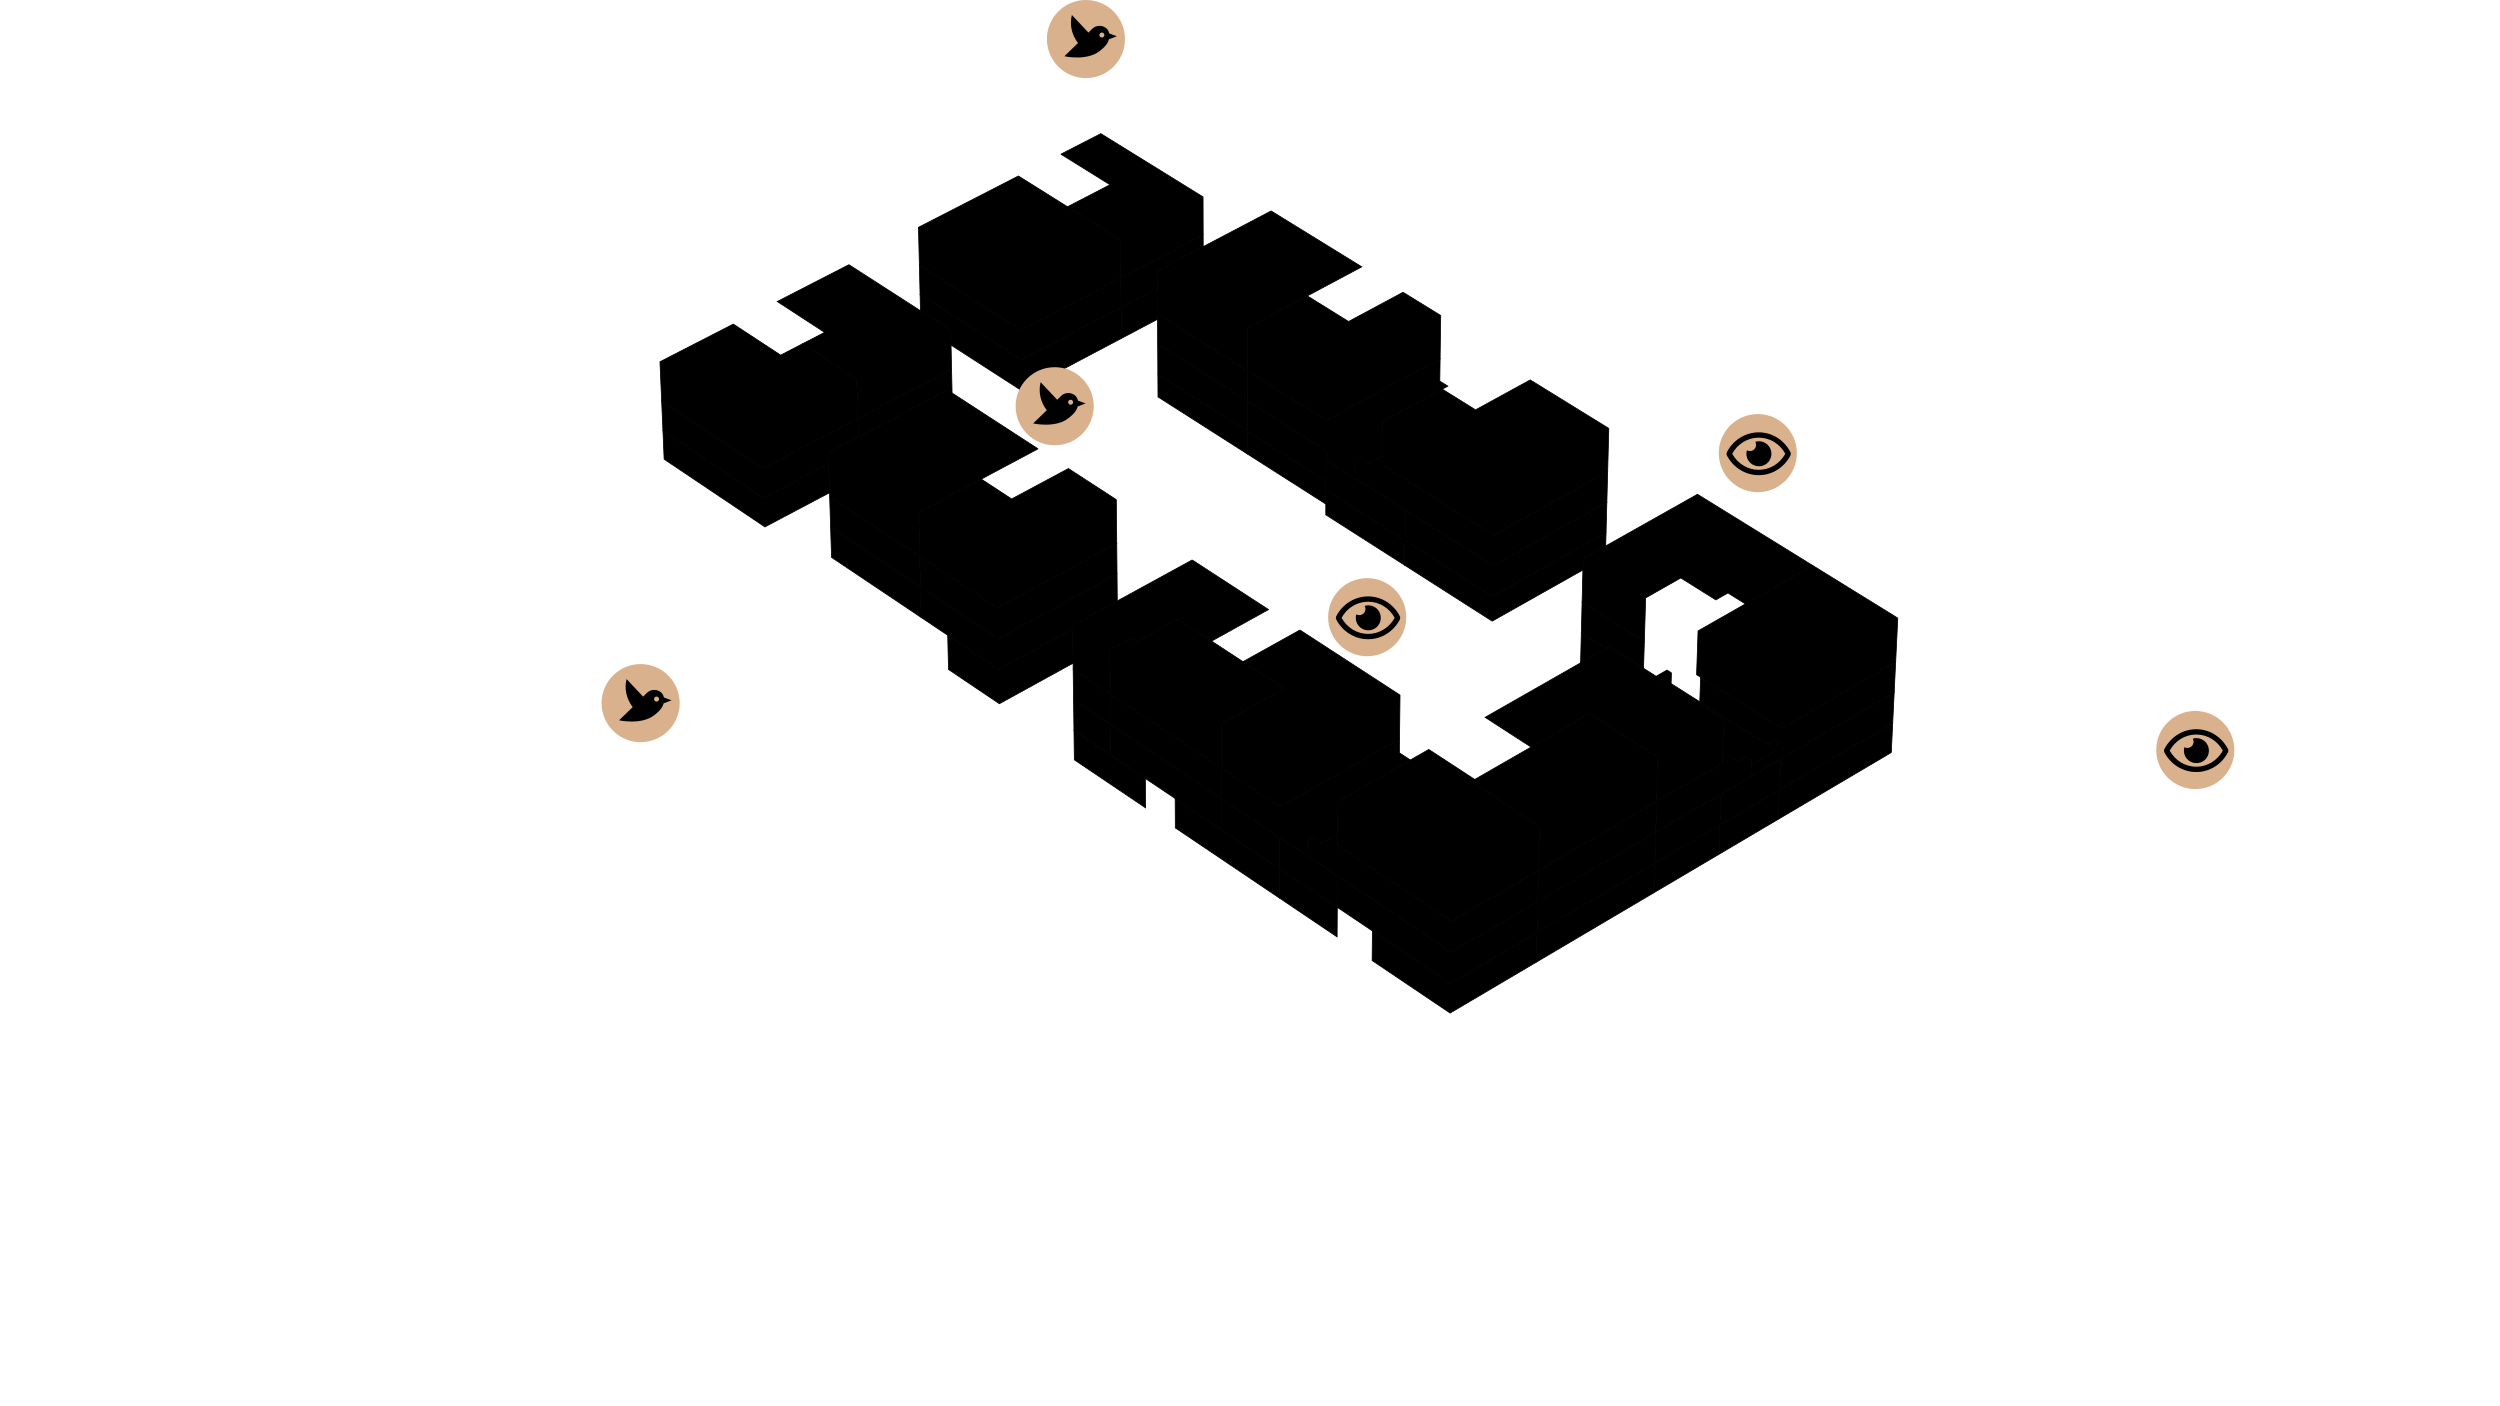 ﻿<?xml version="1.0" encoding="utf-8"?>
<svg viewBox="0, 0, 1600, 900" xmlns="http://www.w3.org/2000/svg" xmlns:xlink="http://www.w3.org/1999/xlink"
  version="1.1">
  <g id="52667990-50f8-442a-8f18-1dba61913372" data-name="161_4" data-visibility-best="true">
    <path d="M855.871 580.707 L855.743 599.628 L819.067 574.913 L819.111 556.028 L855.871 580.707"
      style="stroke:#000000;stroke-width:0.5;" />
  </g>
  <g id="843abf1c-b6b3-4d00-8bdc-25b293ae8252" data-name="171_2" data-visibility-best="false">
    <path d="M733.022 498.23 L733.169 517.03 L687.585 486.312 L687.339 467.559 L733.022 498.23"
      style="stroke:#000000;stroke-width:0.5;" />
  </g>
  <g id="43846f17-f8ea-4587-ae4c-7b6a2aa62ad3" data-name="151_2" data-visibility-best="false">
    <path d="M1210.42 481.603 L1137.89 524.44 L1138.64 505.63 L1211.32 462.857 L1210.42 481.603"
      style="stroke:#000000;stroke-width:0.5;" />
  </g>
  <g id="dbd5f827-0352-4098-bf96-88c4195213b5" data-name="161_1" data-visibility-best="false">
    <path d="M1100.07 546.774 L1058.48 571.339 L1059.06 552.459 L1100.74 527.931 L1100.07 546.774"
      style="stroke:#000000;stroke-width:0.5;" />
  </g>
  <g id="2e03a00f-ced3-4333-9d0c-47f196522dd3" data-name="161_3" data-visibility-best="true">
    <path
      d="M983.31 615.736 L928.065 648.364 L878.176 614.745 L878.355 595.803 L928.359 629.374 L983.726 596.792 L983.31 615.736"
      style="stroke:#000000;stroke-width:0.5;" />
  </g>
  <g id="0485b2e1-12e4-4e22-80c8-97f4d238fdb3" data-name="171_1" data-visibility-best="true">
    <path d="M819.111 556.028 L819.067 574.913 L752.218 529.866 L752.114 511.048 L819.111 556.028"
      style="stroke:#000000;stroke-width:0.5;" />
  </g>
  <g id="7c3bd4ec-0d9c-40a5-926f-85b499981920" data-name="161_2" data-visibility-best="true">
    <path d="M1058.48 571.339 L983.31 615.736 L983.726 596.792 L1059.06 552.459 L1058.48 571.339"
      style="stroke:#000000;stroke-width:0.5;" />
  </g>
  <g id="7ebd6093-7acd-474f-8abc-08def5d3775a" data-name="151_3" data-visibility-best="true">
    <path d="M1137.89 524.44 L1100.07 546.774 L1100.74 527.931 L1138.64 505.63 L1137.89 524.44"
      style="stroke:#000000;stroke-width:0.5;" />
  </g>
  <g id="e6b12ccf-54b8-459d-899b-8367dc7c4de3" data-name="181_1" data-visibility-best="true">
    <path
      d="M686.773 424.437 L639.586 450.392 L607.04 428.476 L606.548 406.574 L639.176 428.449 L686.486 402.542 L686.773 424.437"
      style="stroke:#000000;stroke-width:0.5;" />
  </g>
  <g id="7f5150fc-5b2e-48fa-b15b-d76d5a7112dc" data-name="141_1" data-visibility-best="true">
    <path
      d="M1027.643 349.404 L1013.23 357.518 L1013.05 364.799 L954.99 397.533 L898.985 361.741 L899.169 345.859 L955.279 381.602 L1027.87 340.805 L1027.643 349.404"
      style="stroke:#000000;stroke-width:0.5;" />
  </g>
  <g id="2a036db5-f2ab-447c-bd48-d39c3dacc094" data-name="141_2" data-visibility-best="false">
    <path d="M899.169 345.859 L898.985 361.741 L848.49 329.469 L848.58 313.634 L899.169 345.859"
      style="stroke:#000000;stroke-width:0.5;" />
  </g>
  <g id="9f4ec1d4-3550-4ade-a305-6fb8c44e1fa5" data-name="131_2" data-visibility-best="false">
    <path d="M798.608 276.156 L798.609 290.739 L741.132 254.058 L741.035 239.525 L798.608 276.156"
      style="stroke:#000000;stroke-width:0.5;" />
  </g>
  <g id="25e76690-29c4-42a5-a130-641d91720ee3" data-name="131_1" data-visibility-best="false">
    <path d="M848.612 307.972 L848.529 322.597 L798.609 290.739 L798.608 276.156 L848.612 307.972"
      style="stroke:#000000;stroke-width:0.5;" />
  </g>
  <g id="e41461a8-dc37-4d2a-a505-626d18081994" data-name="111_2" data-visibility-best="false">
    <path
      d="M488.882 318.656 L530.338 296.816 L530.911 315.345 L489.546 337.221 L425.061 293.906 L424.265 275.413 L488.882 318.656"
      style="stroke:#000000;stroke-width:0.5;" />
  </g>
  <g id="97c600c8-5452-43b5-a395-19e78048045a" data-name="121_1" data-visibility-best="false">
    <path d="M717.677 216.571 L717.493 196.677 L740.67 184.471 L740.802 204.341 L717.677 216.571"
      style="stroke:#000000;stroke-width:0.5;" />
  </g>
  <g id="9b3dd98c-3f5d-4b41-bb9d-b9b387268410" data-name="121_2" data-visibility-best="true">
    <path
      d="M653.776 230.234 L717.493 196.677 L717.677 216.571 L654.107 250.191 L608.666 220.875 L608.459 211.35 L589.1 198.885 L588.852 188.521 L653.776 230.234"
      style="stroke:#000000;stroke-width:0.5;" />
  </g>
  <g id="4ca9a4ab-1da6-4c9c-9d10-9bc7033f013b" data-name="152_4" data-visibility-best="false">
    <path d="M1027.812 414.955 L1011.579 424.216 L1012.06 404.946 L1027.812 414.955"
      style="stroke:#000000;stroke-width:0.5;" />
  </g>
  <g id="e237c36b-d78c-4c82-83f3-27d62d2d269e" data-name="162_8" data-visibility-best="true">
    <path d="M856.005 560.833 L855.871 580.707 L819.111 556.028 L819.158 536.192 L856.005 560.833"
      style="stroke:#000000;stroke-width:0.5;" />
  </g>
  <g id="3c61b265-0e85-4a4f-beff-455f3712e576" data-name="162_5" data-visibility-best="false">
    <path d="M1100.74 527.931 L1059.06 552.459 L1059.67 532.628 L1101.45 508.138 L1100.74 527.931"
      style="stroke:#000000;stroke-width:0.5;" />
  </g>
  <g id="aa72d25a-e0d3-4037-93e4-017eea3569ca" data-name="172_5" data-visibility-best="false">
    <path d="M710.795 463.723 L710.999 483.444 L687.339 467.559 L687.08 447.863 L710.795 463.723"
      style="stroke:#000000;stroke-width:0.5;" />
  </g>
  <g id="97d511ea-457b-4439-8578-b1b000602fcd" data-name="172_4" data-visibility-best="false">
    <path d="M781.677 511.126 L781.718 530.923 L710.999 483.444 L710.795 463.723 L781.677 511.126"
      style="stroke:#000000;stroke-width:0.5;" />
  </g>
  <g id="19cd0c1d-d8b9-446f-adf2-0d3cf5890e9b" data-name="152_5" data-visibility-best="false">
    <path d="M1211.32 462.857 L1138.64 505.63 L1139.43 485.872 L1212.28 443.169 L1211.32 462.857"
      style="stroke:#000000;stroke-width:0.5;" />
  </g>
  <g id="58290b07-2ebb-4158-92de-b32a61d99894" data-name="162_6" data-visibility-best="true">
    <path d="M1059.06 552.459 L983.726 596.792 L984.164 576.894 L1059.67 532.628 L1059.06 552.459"
      style="stroke:#000000;stroke-width:0.5;" />
  </g>
  <g id="d7d69394-8539-49a1-9b6d-1c428dcd4926" data-name="162_7" data-visibility-best="true">
    <path
      d="M928.667 609.427 L984.164 576.894 L983.726 596.792 L928.359 629.374 L855.871 580.707 L856.005 560.833 L928.667 609.427"
      style="stroke:#000000;stroke-width:0.5;" />
  </g>
  <g id="a08d34c5-414d-4c78-9396-78579b306f01" data-name="172_3" data-visibility-best="false">
    <path d="M819.158 536.192 L819.111 556.028 L781.718 530.923 L781.677 511.126 L819.158 536.192"
      style="stroke:#000000;stroke-width:0.5;" />
  </g>
  <g id="470e7b11-606b-47da-a036-4617d8398ab2" data-name="152_6" data-visibility-best="true">
    <path d="M1138.64 505.63 L1100.74 527.931 L1101.45 508.138 L1139.43 485.872 L1138.64 505.63"
      style="stroke:#000000;stroke-width:0.5;" />
  </g>
  <g id="93fa8efa-0533-4f6a-b299-48716025b27c" data-name="182_3" data-visibility-best="false">
    <path d="M589.084 375.609 L589.561 395.184 L532.19 356.719 L531.587 337.21 L589.084 375.609"
      style="stroke:#000000;stroke-width:0.5;" />
  </g>
  <g id="3363de2f-ec71-498c-9f4a-b68c11b8ff8d" data-name="182_2" data-visibility-best="true">
    <path
      d="M715.066 384.601 L686.456 400.26 L686.486 402.542 L639.176 428.449 L589.561 395.184 L589.084 375.609 L638.809 408.818 L714.897 367.317 L715.066 384.601"
      style="stroke:#000000;stroke-width:0.5;" />
  </g>
  <g id="e6399f37-017d-4100-9d77-d407e24daab7" data-name="142_3" data-visibility-best="true">
    <path
      d="M1027.87 340.805 L955.279 381.602 L899.169 345.859 L899.393 326.432 L955.632 362.113 L1028.38 321.386 L1027.87 340.805"
      style="stroke:#000000;stroke-width:0.5;" />
  </g>
  <g id="75aaa470-d6aa-4753-abde-c79861c86096" data-name="142_4" data-visibility-best="false">
    <path d="M848.69 294.262 L899.393 326.431 L899.169 345.859 L848.58 313.634 L848.69 294.262"
      style="stroke:#000000;stroke-width:0.5;" />
  </g>
  <g id="4af6601a-8c75-46c9-a8a2-1689c1c87b17" data-name="132_3" data-visibility-best="false">
    <path d="M848.723 288.488 L848.612 307.972 L798.608 276.156 L798.607 256.729 L848.723 288.488"
      style="stroke:#000000;stroke-width:0.5;" />
  </g>
  <g id="197a2338-a71e-4976-8b6c-b942e37f67ba" data-name="132_4" data-visibility-best="false">
    <path d="M798.607 256.729 L798.608 276.156 L741.035 239.525 L740.907 220.164 L798.607 256.729"
      style="stroke:#000000;stroke-width:0.5;" />
  </g>
  <g id="d815ffc8-d5ee-418f-ab7f-6ff6dbc31385" data-name="112_3" data-visibility-best="false">
    <path d="M609.331 251.54 L606.427 249.654 L549.341 279.684 L549.002 267.881 L609.003 236.397 L609.331 251.54"
      style="stroke:#000000;stroke-width:0.5;" />
  </g>
  <g id="ca77c442-67c1-4383-9e32-a6f24b7f6ac1" data-name="112_4" data-visibility-best="false">
    <path
      d="M423.457 256.615 L488.207 299.783 L549.002 267.881 L549.341 279.684 L530.121 289.795 L530.338 296.816 L488.882 318.656 L424.265 275.413 L423.457 256.615"
      style="stroke:#000000;stroke-width:0.5;" />
  </g>
  <g id="6f90bcb4-b1ab-4988-adf1-143a8713d84a" data-name="122_4" data-visibility-best="false">
    <path
      d="M653.464 211.434 L717.319 177.938 L717.493 196.677 L653.776 230.234 L588.852 188.521 L588.404 169.797 L653.464 211.434"
      style="stroke:#000000;stroke-width:0.5;" />
  </g>
  <g id="3d5e2baf-0f2a-400c-a0b5-79dc59a8d292" data-name="122_3" data-visibility-best="false">
    <path
      d="M770.048 157.836 L740.596 173.311 L740.67 184.471 L717.493 196.677 L717.319 177.938 L770.023 150.292 L770.048 157.836"
      style="stroke:#000000;stroke-width:0.5;" />
  </g>
  <g id="b905cbd3-dc98-4e6c-a1e4-d7c8ffa0111a" data-name="173_6" data-visibility-best="true">
    <path
      d="M895.6 481.812 L902.596 486.394 L856.329 512.792 L856.187 533.881 L846.194 539.606 L840.607 535.88 L837.586 537.609 L837.537 548.483 L781.677 511.126 L781.637 491.448 L819.205 516.475 L895.693 472.985 L895.6 481.812"
      style="stroke:#000000;stroke-width:0.5;" />
  </g>
  <g id="1ec960c3-1250-455f-85c5-e803d941ac33" data-name="173_7" data-visibility-best="false">
    <path d="M781.637 491.448 L781.677 511.126 L710.795 463.723 L710.592 444.121 L781.637 491.448"
      style="stroke:#000000;stroke-width:0.5;" />
  </g>
  <g id="a4f91f00-a30e-40f4-b085-45dab0dd3d71" data-name="173_8" data-visibility-best="false">
    <path d="M710.592 444.121 L710.795 463.723 L687.08 447.863 L686.823 428.287 L710.592 444.121"
      style="stroke:#000000;stroke-width:0.5;" />
  </g>
  <g id="7ee27336-1361-4512-aaf6-b5ff37fd568f" data-name="163_9" data-visibility-best="false">
    <path
      d="M1112.207 487.739 L1118 484.352 L1120.89 486.19 L1120.48 496.981 L1059.67 532.628 L1059.79 528.744 L1060.01 521.768 L1060.28 512.916 L1102.15 488.465 L1102.398 481.483 L1112.207 487.739"
      style="stroke:#000000;stroke-width:0.5;" />
  </g>
  <g id="3db3f8e5-88da-4d69-acdd-2bd02726958b" data-name="153_7" data-visibility-best="false">
    <path
      d="M1052.38 410.651 L1051.873 427.73 L1029.89 413.77 L1027.812 414.955 L1012.06 404.946 L1012.54 385.441 L1052.38 410.651"
      style="stroke:#000000;stroke-width:0.5;" />
  </g>
  <g id="e658c45d-5156-4c7c-8e89-d178af983526" data-name="153_8" data-visibility-best="false">
    <path
      d="M1088.4 433.444 L1140.22 466.235 L1213.22 423.6 L1212.79 432.425 L1212.28 443.169 L1120.48 496.981 L1120.764 489.5 L1136.7 480.172 L1134.051 478.489 L1139.86 475.091 L1136.98 473.261 L1131.168 476.659 L1111.35 464.08 L1087.87 449.17 L1088.1 442.277 L1088.4 433.444"
      style="stroke:#000000;stroke-width:0.5;" />
  </g>
  <g id="4e375005-569f-4a29-b064-66ad62b3632c" data-name="163_11" data-visibility-best="true">
    <path
      d="M856.138 541.078 L928.974 589.598 L984.599 557.114 L984.164 576.894 L928.667 609.427 L837.537 548.483 L837.586 537.609 L840.607 535.88 L846.194 539.606 L856.187 533.881 L856.138 541.078"
      style="stroke:#000000;stroke-width:0.5;" />
  </g>
  <g id="0aa3ea30-7ddf-401e-8862-1c2e34f68adb" data-name="163_10" data-visibility-best="true">
    <path d="M1059.67 532.628 L984.164 576.894 L984.599 557.114 L1060.28 512.916 L1059.67 532.628"
      style="stroke:#000000;stroke-width:0.5;" />
  </g>
  <g id="41f8058c-6d97-458f-9240-f3ae335ccbb6" data-name="183_5" data-visibility-best="false">
    <path d="M588.605 355.979 L589.084 375.609 L531.587 337.21 L530.982 317.646 L588.605 355.979"
      style="stroke:#000000;stroke-width:0.5;" />
  </g>
  <g id="962b6caa-f42d-4bc1-8550-5aa121b6660a" data-name="183_4" data-visibility-best="true">
    <path
      d="M714.897 367.317 L638.809 408.818 L589.084 375.609 L588.605 355.979 L638.442 389.132 L714.705 347.702 L714.897 367.317"
      style="stroke:#000000;stroke-width:0.5;" />
  </g>
  <g id="9bcfa499-5df8-4542-8db0-1d02c57813fe" data-name="143_5" data-visibility-best="true">
    <path
      d="M884.705 297.472 L955.988 342.515 L1028.9 301.86 L1028.67 310.582 L1028.38 321.386 L955.632 362.113 L866.56 305.6 L866.644 294.811 L869.811 293.08 L875.543 296.706 L884.762 291.66 L884.705 297.472"
      style="stroke:#000000;stroke-width:0.5;" />
  </g>
  <g id="21f48092-45db-4e8a-9dd5-de371fa8b837" data-name="133_5" data-visibility-best="true">
    <path
      d="M884.762 291.66 L875.543 296.706 L869.811 293.08 L866.644 294.811 L866.56 305.6 L848.69 294.262 L848.723 288.488 L798.607 256.729 L798.605 237.401 L848.834 269.103 L921.668 229.583 L921.468 243.911 L926.624 247.118 L884.977 269.811 L884.762 291.66"
      style="stroke:#000000;stroke-width:0.5;" />
  </g>
  <g id="d490e7c0-0323-4734-b377-945941e42957" data-name="133_6" data-visibility-best="false">
    <path d="M798.605 237.401 L798.607 256.729 L740.907 220.164 L740.779 200.904 L798.605 237.401"
      style="stroke:#000000;stroke-width:0.5;" />
  </g>
  <g id="6f4e3d87-9690-417f-a513-7ba2e35941f0" data-name="113_5" data-visibility-best="false">
    <path
      d="M543.306 169.401 L608.459 211.35 L609.003 236.397 L549.002 267.881 L548.282 242.76 L513.554 220.066 L527.737 212.726 L497.409 192.977 L543.306 169.401"
      style="stroke:#000000;stroke-width:0.5;" />
  </g>
  <g id="e3055f0f-fc5e-4a29-afa8-dd7114fcc768" data-name="113_6" data-visibility-best="false">
    <path
      d="M499.613 227.281 L513.553 220.066 L548.282 242.76 L549.002 267.881 L488.207 299.783 L423.457 256.615 L422.377 231.52 L469.31 207.411 L499.613 227.281"
      style="stroke:#000000;stroke-width:0.5;" />
  </g>
  <g id="85e1066b-514e-420c-9b9f-26a6c81187c8" data-name="123_5" data-visibility-best="false">
    <path
      d="M678.951 98.668 L704.529 85.532 L769.943 126.01 L770.023 150.292 L717.319 177.938 L717.092 153.589 L683.172 132.327 L710.387 118.243 L678.951 98.668"
      style="stroke:#000000;stroke-width:0.5;" />
  </g>
  <g id="ce1575be-7f11-42a8-81d8-185372bd7754" data-name="123_6" data-visibility-best="false">
    <path
      d="M717.092 153.589 L717.319 177.938 L653.464 211.434 L588.404 169.797 L587.823 145.468 L651.756 112.634 L717.092 153.589"
      style="stroke:#000000;stroke-width:0.5;" />
  </g>
  <g id="a0479c3c-af73-4954-ac90-ddef722c3079" data-name="174_11" data-visibility-best="false">
    <path
      d="M762.991 358.368 L811.839 390.127 L775.409 410.306 L754.037 396.287 L727.495 410.912 L723.925 408.555 L710.301 416.057 L710.592 444.121 L686.823 428.287 L686.456 400.26 L762.991 358.368"
      style="stroke:#000000;stroke-width:0.5;" />
  </g>
  <g id="9645f041-d601-4ea0-9b3c-21bc3afa45b7" data-name="174_9" data-visibility-best="false">
    <path
      d="M831.943 403.198 L896.012 444.853 L895.693 472.985 L819.205 516.475 L781.637 491.448 L781.579 463.274 L821.803 440.739 L795.499 423.484 L831.943 403.198"
      style="stroke:#000000;stroke-width:0.5;" />
  </g>
  <g id="59e7b858-7f6d-499a-81ae-3617e8f5a90a" data-name="174_10" data-visibility-best="true">
    <path
      d="M821.803 440.739 L781.579 463.274 L781.637 491.448 L710.592 444.121 L710.301 416.057 L723.925 408.555 L727.495 410.912 L754.037 396.287 L821.803 440.739"
      style="stroke:#000000;stroke-width:0.5;" />
  </g>
  <g id="4a2e03f3-6b7c-4817-83ea-8066c59aff2f" data-name="154_10" data-visibility-best="false">
    <path
      d="M1069.72 430.626 L1069.51 437.513 L1111.35 464.08 L1131.168 476.659 L1136.98 473.261 L1139.86 475.091 L1134.051 478.489 L1136.7 480.172 L1120.764 489.5 L1120.89 486.19 L1118 484.352 L1112.207 487.739 L1102.398 481.483 L1103.15 460.298 L1059.915 432.837 L1066.89 428.829 L1069.72 430.626"
      style="stroke:#000000;stroke-width:0.5;" />
    <path
      d="M1214.58 395.585 L1213.22 423.6 L1140.22 466.235 L1085.82 431.809 L1086.76 403.775 L1160.13 361.932 L1214.58 395.585"
      style="stroke:#000000;stroke-width:0.5;" />
  </g>
  <g id="50b367e1-98ab-42b5-a291-acaad0ffd4a4" data-name="164_13" data-visibility-best="true">
    <path
      d="M1017.36 456.597 L1061.15 484.693 L1060.28 512.916 L984.598 557.114 L985.221 528.792 L941.473 500.202 L1017.36 456.597"
      style="stroke:#000000;stroke-width:0.5;" />
  </g>
  <g id="94d701d9-386b-4c4a-b0e7-c683bbf20712" data-name="164_12" data-visibility-best="false">
    <path
      d="M1059.34 432.472 L1103.15 460.298 L1102.15 488.465 L1060.28 512.916 L1061.15 484.693 L1017.36 456.597 L979.876 478.134 L950.457 459.087 L1029.89 413.77 L1059.34 432.472"
      style="stroke:#000000;stroke-width:0.5;" />
  </g>
  <g id="39307ccd-8176-4ea1-a707-41ab3bba87e2" data-name="154_9" data-visibility-best="false">
    <path
      d="M1126.38 341.069 L1148.84 354.955 L1160.13 361.932 L1117.046 386.503 L1105.87 379.521 L1105.864 379.524 L1105.86 379.522 L1098.14 383.937 L1075.69 369.886 L1053.21 382.666 L1052.38 410.651 L1012.54 385.441 L1013.23 357.518 L1086.37 316.342 L1126.38 341.069"
      style="stroke:#000000;stroke-width:0.5;" />
  </g>
  <g id="68860b98-92cf-40af-9a80-8f48c0e152f6" data-name="164_14" data-visibility-best="true">
    <path
      d="M943.818 498.855 L941.473 500.202 L985.221 528.792 L984.598 557.114 L928.974 589.598 L856.138 541.078 L856.329 512.792 L914.415 479.651 L943.818 498.855"
      style="stroke:#000000;stroke-width:0.5;" />
  </g>
  <g id="62f5e30a-4201-4248-bd9d-fc6102d45457" data-name="184_6" data-visibility-best="true">
    <path
      d="M714.432 319.774 L714.705 347.702 L638.442 389.132 L588.605 355.979 L587.923 328.031 L628.032 306.631 L647.438 319.342 L683.767 299.866 L714.432 319.774"
      style="stroke:#000000;stroke-width:0.5;" />
  </g>
  <g id="f2e1ce28-62c3-4e79-bc5a-a0941d4f8db3" data-name="184_7" data-visibility-best="false">
    <path
      d="M664.345 287.256 L587.923 328.031 L588.605 355.979 L530.982 317.646 L530.121 289.795 L606.427 249.654 L664.345 287.256"
      style="stroke:#000000;stroke-width:0.5;" />
  </g>
  <g id="55983a75-2375-4a4a-87eb-7e13cdbd64f7" data-name="144_6" data-visibility-best="true">
    <path
      d="M1029.63 274.188 L1028.9 301.86 L955.988 342.515 L884.705 297.472 L884.977 269.811 L923.065 249.057 L944.344 262.303 L979.327 243.142 L1029.63 274.188"
      style="stroke:#000000;stroke-width:0.5;" />
  </g>
  <g id="91b98b5e-c59b-4ff0-a2a3-0ddffa52e144" data-name="134_8" data-visibility-best="false">
    <path
      d="M798.604 209.711 L798.605 237.401 L740.779 200.904 L740.596 173.311 L813.509 135.002 L871.562 170.788 L798.565 209.687 L798.604 209.711"
      style="stroke:#000000;stroke-width:0.5;" />
  </g>
  <g id="21c7635f-3073-4a00-90c0-d98a8959b2c3" data-name="134_7" data-visibility-best="true">
    <path
      d="M848.834 269.103 L798.605 237.401 L798.604 209.711 L798.565 209.687 L836.688 189.371 L863.058 205.765 L897.947 187.053 L922.055 201.913 L921.668 229.583 L848.834 269.103"
      style="stroke:#000000;stroke-width:0.5;" />
  </g>
  <g id="1_3228_8212_-92706_-36438" class="pano" data-type="static" transform="translate(385, 0)">
    <svg version="1.1" id="Ebene_1" xmlns="http://www.w3.org/2000/svg" xmlns:xlink="http://www.w3.org/1999/xlink"
      x="0px" y="0px" viewBox="0 0 50 50" width="50" style="enable-background:new 0 0 50 50;" xml:space="preserve">
      <circle cx="25" cy="25" r="25" fill="#D9B18D" stroke="none" />
      <path transform="scale(1.6) translate(5 3)" d="M23 11.5L19.95 10.37C19.69 9.22 19.04 8.56 19.04 8.56C17.4 6.92 14.75 6.92
              13.11 8.56L11.63 10.04L5 3C4 7 5 11 7.45 14.22L2 19.5C2 19.5 10.89 21.5 16.07 17.45C18.83
              15.29 19.45 14.03 19.84 12.7L23 11.5M17.71 11.72C17.32 12.11 16.68 12.11 16.29 11.72C15.9
              11.33 15.9 10.7 16.29 10.31C16.68 9.92 17.32 9.92 17.71 10.31C18.1 10.7 18.1 11.33 17.71 11.72Z" />
    </svg>
  </g>
  <g id="281_-696_9908_-99261_6977" class="pano" data-type="static" transform="translate(650, -190)">
    <svg version="1.1" id="Ebene_1" xmlns="http://www.w3.org/2000/svg" xmlns:xlink="http://www.w3.org/1999/xlink"
      x="0px" y="0px" viewBox="0 0 50 50" width="50" style="enable-background:new 0 0 50 50;" xml:space="preserve">
      <circle cx="25" cy="25" r="25" fill="#D9B18D" stroke="none" />
      <path transform="scale(1.6) translate(5 3)" d="M23 11.5L19.95 10.37C19.69 9.22 19.04 8.56 19.04 8.56C17.4 6.92 14.75 6.92
              13.11 8.56L11.63 10.04L5 3C4 7 5 11 7.45 14.22L2 19.5C2 19.5 10.89 21.5 16.07 17.45C18.83
              15.29 19.45 14.03 19.84 12.7L23 11.5M17.71 11.72C17.32 12.11 16.68 12.11 16.29 11.72C15.9
              11.33 15.9 10.7 16.29 10.31C16.68 9.92 17.32 9.92 17.71 10.31C18.1 10.7 18.1 11.33 17.71 11.72Z" />
    </svg>
  </g>
  <g id="266_6752_-2927_-39662_91503" class="pano" data-type="static" transform="translate(1380, 30)">
    <svg version="1.1" id="Ebene_1" xmlns="http://www.w3.org/2000/svg" xmlns:xlink="http://www.w3.org/1999/xlink"
      x="0px" y="0px" viewBox="0 0 50 50" width="50" style="enable-background:new 0 0 50 50;" xml:space="preserve">
      <circle cx="25" cy="25" r="25" fill="#D9B18D" stroke="none" />
      <path d="M25.6,17.4c-0.8,0-1.5,0.1-2.2,0.4c0.3,0.6,0.5,1.3,0.5,1.9c0,2.2-1.8,4-4,4c-0.7,0-1.3-0.2-1.9-0.5
          c-1.2,4.2,1.2,8.7,5.5,9.9s8.7-1.2,9.9-5.5c1.2-4.2-1.2-8.7-5.5-9.9C27.1,17.5,26.3,17.4,25.6,17.4z M45.9,24.4
          C42,16.8,34.4,11.7,25.6,11.7S9.1,16.8,5.2,24.4c-0.3,0.7-0.3,1.4,0,2.1C9.1,34,16.8,39.1,25.6,39.1S42,34,45.9,26.5
          C46.2,25.8,46.2,25,45.9,24.4z M25.6,35.7c-7,0-13.5-3.9-17-10.3c3.5-6.4,9.9-10.3,17-10.3s13.5,3.9,17,10.3
          C39.1,31.8,32.6,35.7,25.6,35.7z" />
    </svg>
  </g>
  <g id="286_-2071_11344_-97718_17836" class="pano" data-type="static" transform="translate(670, -425)">
    <svg version="1.1" id="Ebene_1" xmlns="http://www.w3.org/2000/svg" xmlns:xlink="http://www.w3.org/1999/xlink"
      x="0px" y="0px" viewBox="0 0 50 50" width="50" style="enable-background:new 0 0 50 50;" xml:space="preserve">
      <circle cx="25" cy="25" r="25" fill="#D9B18D" stroke="none" />
      <path transform="scale(1.6) translate(5 3)" d="M23 11.5L19.95 10.37C19.69 9.22 19.04 8.56 19.04 8.56C17.4 6.92 14.75 6.92
              13.11 8.56L11.63 10.04L5 3C4 7 5 11 7.45 14.22L2 19.5C2 19.5 10.89 21.5 16.07 17.45C18.83
              15.29 19.45 14.03 19.84 12.7L23 11.5M17.71 11.72C17.32 12.11 16.68 12.11 16.29 11.72C15.9
              11.33 15.9 10.7 16.29 10.31C16.68 9.92 17.32 9.92 17.71 10.31C18.1 10.7 18.1 11.33 17.71 11.72Z" />
    </svg>
  </g>
  <g id="104_6500_-523_-8010_99465" class="pano" data-type="static" transform="translate(850, -55)">
    <svg version="1.1" id="Ebene_1" xmlns="http://www.w3.org/2000/svg" xmlns:xlink="http://www.w3.org/1999/xlink"
      x="0px" y="0px" viewBox="0 0 50 50" width="50" style="enable-background:new 0 0 50 50;" xml:space="preserve">
      <circle cx="25" cy="25" r="25" fill="#D9B18D" stroke="none" />
      <path d="M25.6,17.4c-0.8,0-1.5,0.1-2.2,0.4c0.3,0.6,0.5,1.3,0.5,1.9c0,2.2-1.8,4-4,4c-0.7,0-1.3-0.2-1.9-0.5
          c-1.2,4.2,1.2,8.7,5.5,9.9s8.7-1.2,9.9-5.5c1.2-4.2-1.2-8.7-5.5-9.9C27.1,17.5,26.3,17.4,25.6,17.4z M45.9,24.4
          C42,16.8,34.4,11.7,25.6,11.7S9.1,16.8,5.2,24.4c-0.3,0.7-0.3,1.4,0,2.1C9.1,34,16.8,39.1,25.6,39.1S42,34,45.9,26.5
          C46.2,25.8,46.2,25,45.9,24.4z M25.6,35.7c-7,0-13.5-3.9-17-10.3c3.5-6.4,9.9-10.3,17-10.3s13.5,3.9,17,10.3
          C39.1,31.8,32.6,35.7,25.6,35.7z" />
    </svg>
  </g>
  <!--  VOGEL  -->
  <g id="260_3668_-8461_-91359_39605" class="pano" data-type="static" transform="translate(1100, -160)">
    <svg version="1.1" id="Ebene_1" xmlns="http://www.w3.org/2000/svg" xmlns:xlink="http://www.w3.org/1999/xlink"
      x="0px" y="0px" viewBox="0 0 50 50" width="50" style="enable-background:new 0 0 50 50;" xml:space="preserve">
      <circle cx="25" cy="25" r="25" fill="#D9B18D" stroke="none" />
      <path d="M25.6,17.4c-0.8,0-1.5,0.1-2.2,0.4c0.3,0.6,0.5,1.3,0.5,1.9c0,2.2-1.8,4-4,4c-0.7,0-1.3-0.2-1.9-0.5
          c-1.2,4.2,1.2,8.7,5.5,9.9s8.7-1.2,9.9-5.5c1.2-4.2-1.2-8.7-5.5-9.9C27.1,17.5,26.3,17.4,25.6,17.4z M45.9,24.4
          C42,16.8,34.4,11.7,25.6,11.7S9.1,16.8,5.2,24.4c-0.3,0.7-0.3,1.4,0,2.1C9.1,34,16.8,39.1,25.6,39.1S42,34,45.9,26.5
          C46.2,25.8,46.2,25,45.9,24.4z M25.6,35.7c-7,0-13.5-3.9-17-10.3c3.5-6.4,9.9-10.3,17-10.3s13.5,3.9,17,10.3
          C39.1,31.8,32.6,35.7,25.6,35.7z" />
    </svg>
  </g>
</svg>
